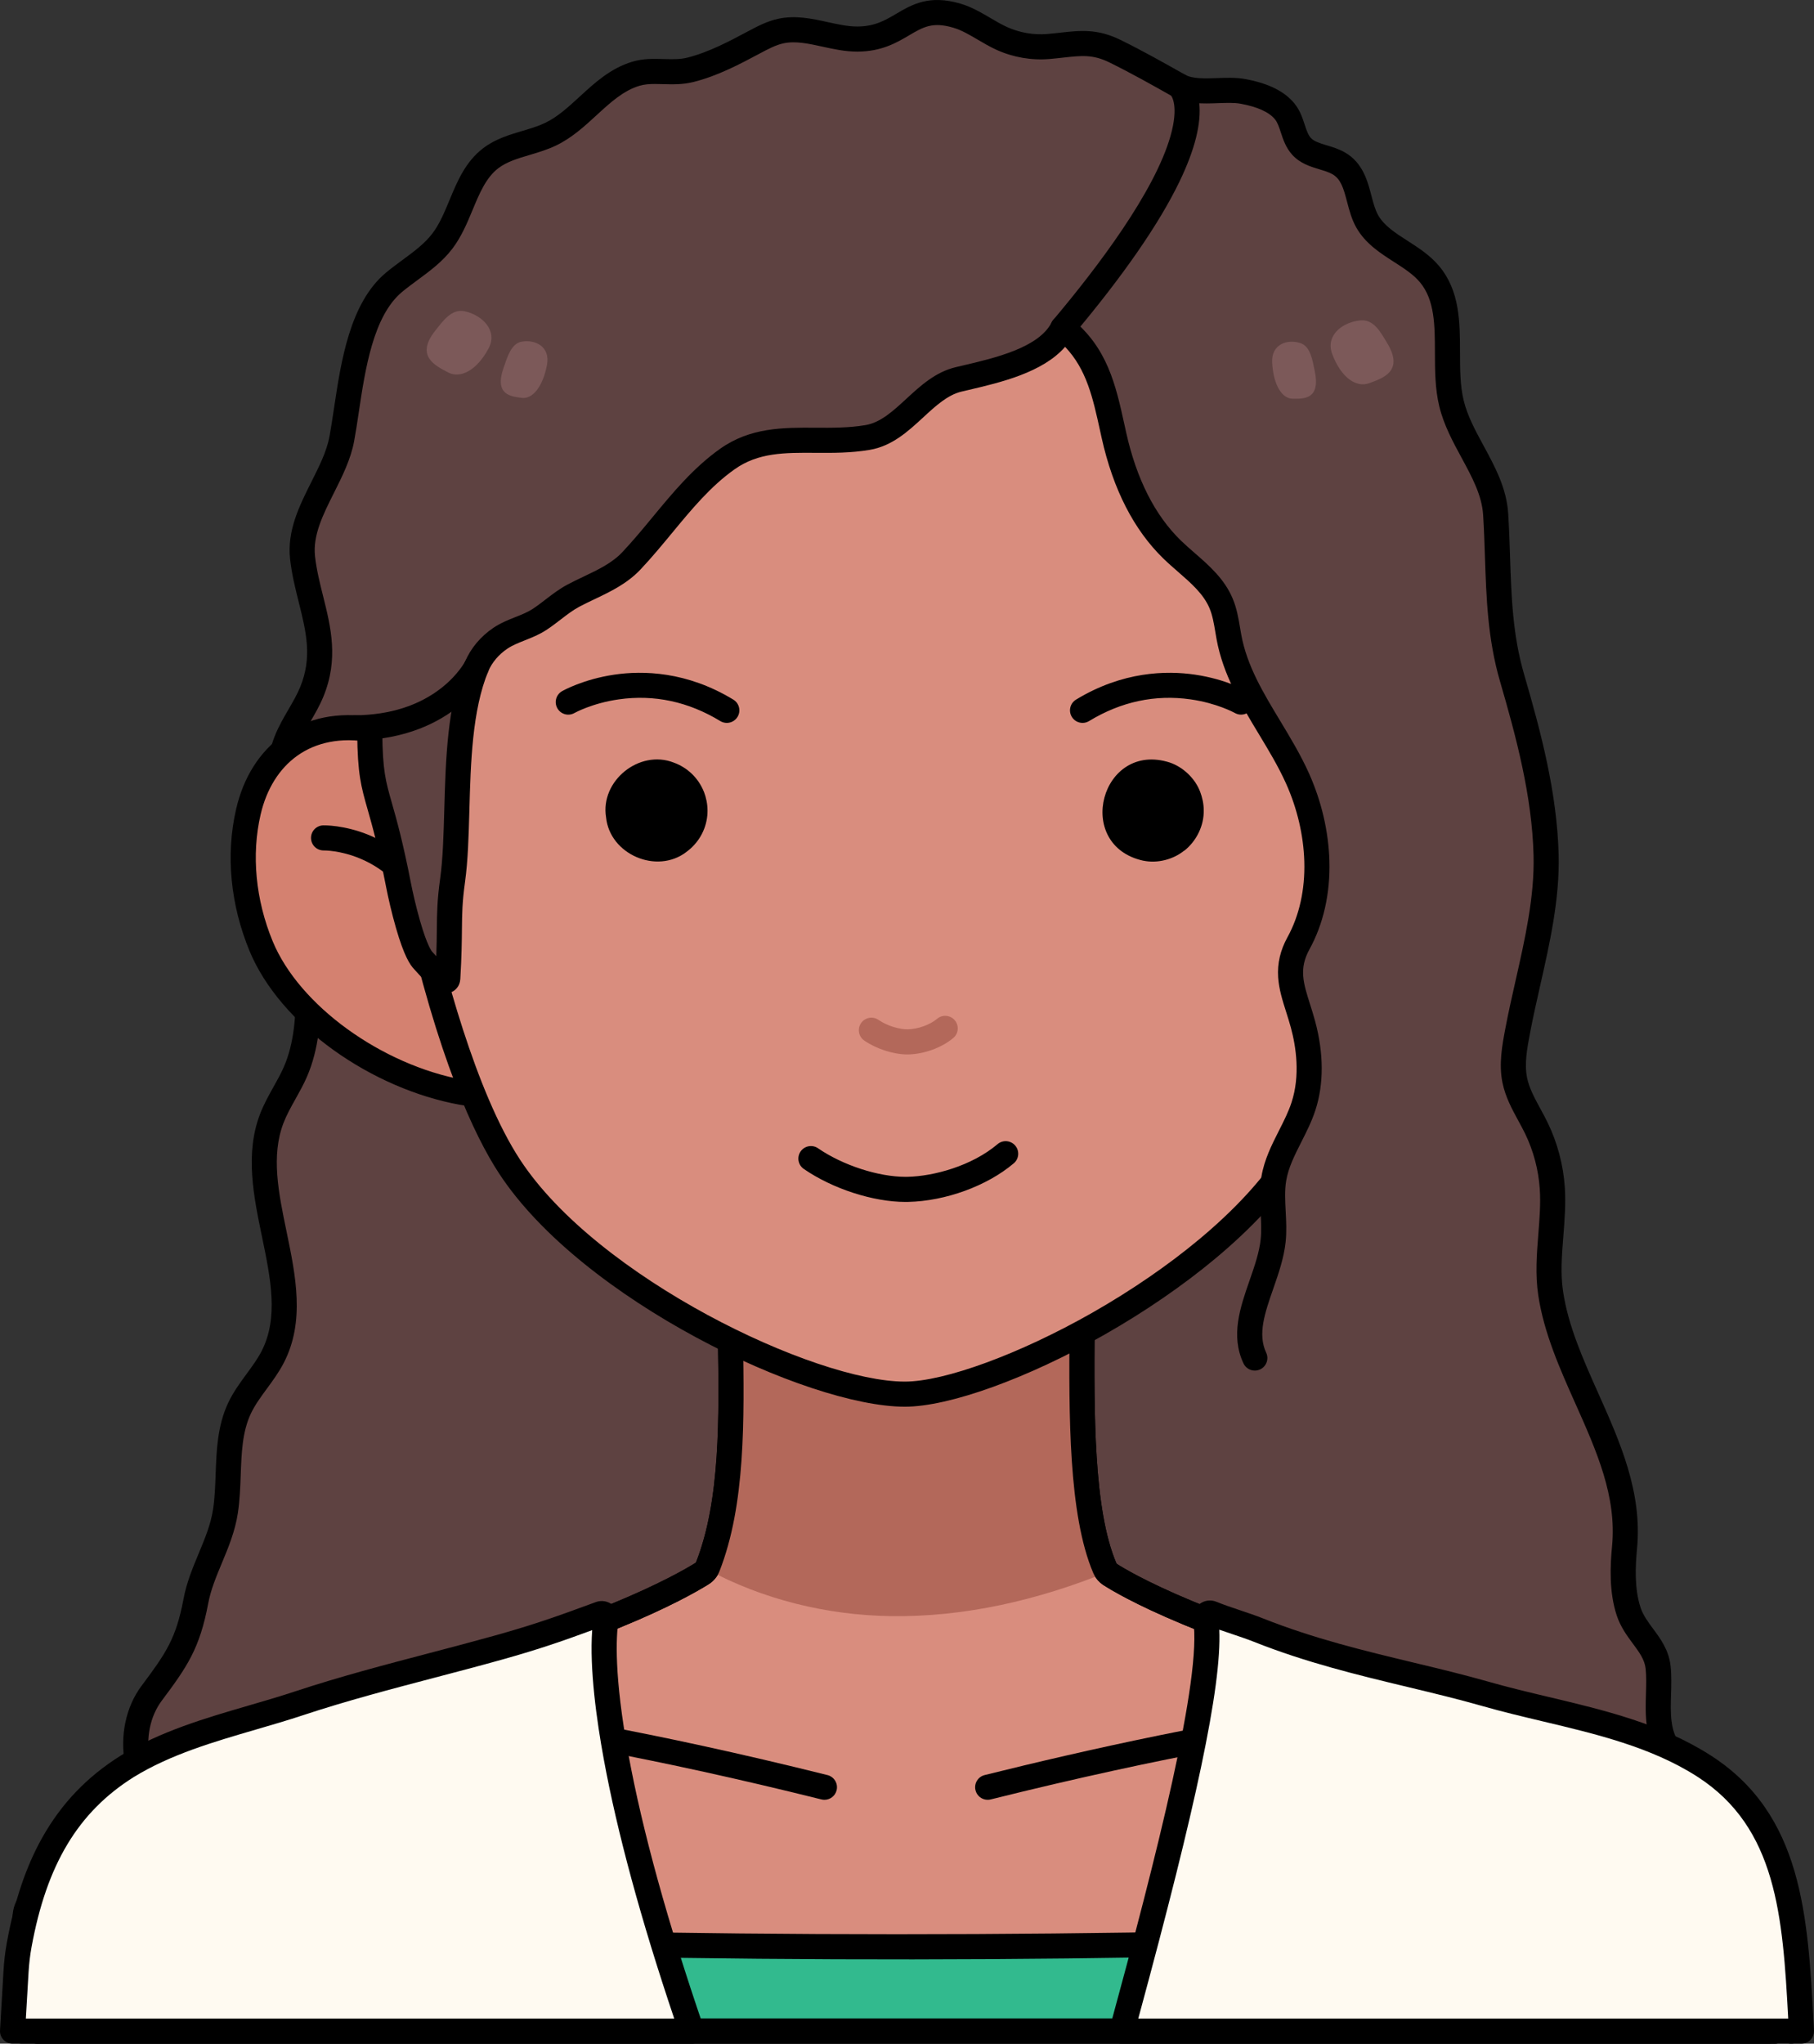 <svg id="Color_x2B_Outline" viewBox="0 0 2530.021 2849.352" xmlns="http://www.w3.org/2000/svg"><rect x="0" y="0" width="2530.021" height="2849.352" fill="#333333" stroke="none"/><path d="m2331.865 2614.853c28.591-41.355 57.567-98.036 28.649-139.145-9.088-12.918-22.758-21.724-32.03-34.501-24.733-34.082-11.726-77.9-15.874-116.482-3.368-31.331-31.107-47.645-41.078-77.834-9.35-28.308-8.528-60.312-5.737-89.602 12.111-127.1-84.803-233.337-103.028-353.857-7.323-48.43 5.44-97.781 2.262-146.658-1.893-29.115-9.511-57.847-22.292-84.075-10.703-21.965-25.145-42.639-30.041-66.578-4.577-22.382-.358-45.518 3.861-67.97 15.16-80.681 41.87-163.406 39.824-245.776-2.092-84.236-24.168-167.24-47.585-247.677-22.179-76.186-17.853-149.933-22.779-227.875-3.514-55.597-48.38-100.087-61.565-154.216-14.69-60.311 9.198-132.795-30.667-180.376-24.532-29.28-67.861-40.23-86.782-73.415-14.931-26.187-10.765-64.304-39.915-81.101-16.603-9.567-38.88-9.442-51.765-23.623-12.532-13.793-11.82-34.572-23.634-48.921-13.732-16.679-37.894-24.045-58.275-27.766-27.061-4.941-65.01 5.618-89.019-7.917-29.431-16.592-58.893-33.186-89.224-48.096-33.763-16.597-56.286-9.678-92.696-6.583-22.254 1.892-44.976-2.024-65.313-11.254-21.274-9.656-39.984-24.988-62.378-31.644-65.921-19.592-74.069 32.322-138.833 32.55-36.073.127-71.701-18.789-106.958-11.156-13.235 2.866-25.37 9.328-37.316 15.706-28.448 15.187-57.602 30.587-89.101 38.4-25.915 6.428-51.184-1.933-75.684 5.414-47.789 14.331-74.912 63.164-119.013 84.307-27.107 12.995-59.403 15.199-83.337 33.388-35.936 27.31-40.294 79.902-67.674 115.784-17.902 23.461-44.519 38.331-67.209 57.2-55.582 46.222-60.479 151.224-72.961 218.461-10.32 55.583-61.151 106.899-54.725 165.439 7.107 64.738 40.961 119.059 12.843 187.296-9.748 23.657-25.925 44.27-35.339 68.062-23.408 59.161-1.635 125.183 12.36 187.248 12.161 53.934 18.285 109.226 18.22 164.514-.044 37.404-3.114 75.648-18.073 109.931-9.703 22.238-24.171 42.234-32.874 64.882-40.483 105.348 52.859 231.96 1.349 332.377-12.99 25.324-34.172 45.843-46.343 71.57-20.767 43.896-12.392 95.441-19.621 143.461-6.76 44.902-33.041 81.637-41.318 125.688-10.937 58.21-26.427 81.312-61.508 128.166-40.074 53.521-24.3 141.927 31.587 177.034-29.071 17.039-3.197 63.307 25.292 81.372 70.588 44.759 152.606 65.442 233.499 83.451 566.481 126.116 1152.404 151.784 1728.867 91.5 36.812-3.85 76.697-9.535 102.696-36.835 25.999-27.301 33.455-130.451-1.745-142.268z" fill="#5e4241"/><path d="m1638.494 2842.531c-92.777.001-185.069-2.313-276.642-6.948-294.022-14.883-584.582-53.926-863.608-116.045-80.963-18.025-166.111-39.494-239.067-85.754-22.76-14.433-46.675-45.428-46.168-74.445.123-7.037 1.697-13.532 4.6-19.271-21.843-19.716-37.216-47.873-43.16-79.882-7.478-40.265.982-80.386 23.212-110.075 33.807-45.152 47.939-65.678 58.317-120.909 4.302-22.893 12.889-43.502 21.194-63.433 8.647-20.754 16.815-40.357 20.018-61.63 2.372-15.752 2.961-31.92 3.583-49.037 1.207-33.16 2.454-67.448 17.525-99.303 7.079-14.965 16.558-27.883 25.725-40.375 7.869-10.724 15.303-20.853 20.866-31.697 23.896-46.586 12.565-101.293.569-159.213-11.806-57.003-24.014-115.946-2.683-171.455 5.204-13.542 12.1-25.876 18.77-37.805 5.318-9.514 10.342-18.499 14.399-27.799 14.656-33.588 16.577-72.662 16.612-102.952.063-53.957-5.922-108.005-17.791-160.645-1.87-8.294-3.936-16.886-5.934-25.195-13.716-57.056-27.897-116.054-5.627-172.34 5.305-13.408 12.349-25.53 19.161-37.254 6.155-10.593 11.969-20.598 16.27-31.036 17.219-41.784 8.322-77.347-1.979-118.524-4.792-19.158-9.748-38.969-12.078-60.195-4.343-39.562 13.082-74.288 29.935-107.872 10.893-21.707 21.181-42.21 24.979-62.671 2.217-11.94 4.206-25.227 6.313-39.292 9.833-65.651 22.071-147.356 72.664-189.429 7.539-6.271 15.404-12.061 23.012-17.659 15.802-11.631 30.728-22.617 41.475-36.702 10.012-13.12 16.756-29.345 23.896-46.522 10.989-26.436 22.353-53.771 47.102-72.579 16.893-12.837 36.141-18.558 54.754-24.091 11.315-3.363 22.004-6.54 31.606-11.144 17.375-8.33 32.292-22.03 48.085-36.535 21.239-19.508 43.203-39.68 73.468-48.755 15.314-4.592 29.867-4.163 43.942-3.749 11.468.334 22.299.655 32.555-1.888 29.959-7.431 59.24-23.062 85.073-36.852 12.273-6.553 26.185-13.979 41.854-17.372 24.188-5.238 47.082-.221 69.222 4.633 14.372 3.149 27.956 6.127 41.073 6.127.103 0 .202-.001.305-.001 24.156-.085 38.757-8.693 54.214-17.809 21.491-12.674 45.851-27.04 89.665-14.015 15.52 4.611 28.81 12.433 41.663 19.997 7.884 4.639 15.33 9.021 22.963 12.485 17.682 8.024 37.256 11.4 56.598 9.753 6.26-.531 12.14-1.187 17.826-1.819 27.764-3.088 51.74-5.76 84.072 10.134 30.984 15.231 61.036 32.173 90.099 48.557 10.344 5.831 27.761 5.212 44.61 4.617 13.045-.463 26.526-.94 38.958 1.328 32.284 5.896 54.737 16.971 68.642 33.859 7.82 9.499 11.319 20.151 14.407 29.55 2.535 7.719 4.725 14.385 8.669 18.727 4.479 4.93 12.698 7.409 22.214 10.281 7.947 2.398 16.955 5.117 25.337 9.946 24.893 14.343 31.538 39.736 36.877 60.14 2.684 10.255 5.218 19.941 9.503 27.456 8.37 14.681 24.181 24.832 40.92 35.58 15.458 9.925 31.442 20.188 44.074 35.264 28.909 34.505 29.009 78.054 29.104 120.169.055 23.96.106 46.592 5.151 67.305 5.236 21.501 16.194 41.712 27.796 63.111 15.738 29.028 32.012 59.045 34.23 94.143 1.28 20.247 1.947 40.338 2.593 59.767 1.875 56.457 3.646 109.783 19.523 164.32 23.242 79.836 46.115 165.067 48.276 252.134 1.53 61.576-12.337 122.874-25.747 182.153-5.017 22.176-10.203 45.107-14.371 67.289-3.87 20.595-7.871 41.891-3.916 61.233 2.992 14.632 10.587 28.586 18.627 43.358 3.35 6.153 6.812 12.517 10 19.059 13.689 28.092 21.997 59.423 24.023 90.606 1.489 22.899-.308 45.623-2.045 67.597-2.138 27.042-4.157 52.583-.378 77.58 7.268 48.054 27.588 93.573 49.101 141.766 30.249 67.764 61.529 137.834 54.046 216.367-2.325 24.397-3.865 55.817 4.933 82.453 3.521 10.658 10.269 19.774 17.412 29.426 10.34 13.968 22.06 29.801 24.448 52.026 1.424 13.239 1.021 26.644.632 39.605-.771 25.641-1.498 49.859 12.006 68.469 3.597 4.954 8.47 9.572 13.629 14.461 6.349 6.015 12.913 12.235 18.551 20.25 16.178 22.997 19.447 51.424 9.717 84.489-5.509 18.72-15.04 38.684-28.998 60.682 5.463 6.424 10.431 15.664 13.721 28.939 9.577 38.642 1.623 103.601-22.983 129.438-29.57 31.051-72.309 37.86-113.549 42.173-198.481 20.757-397.425 31.171-594.24 31.171zm-724.834-2725.454c-7.704 0-15.015.494-21.74 2.511-22.563 6.766-40.673 23.398-59.846 41.007-16.986 15.602-34.551 31.733-56.629 42.318-12.104 5.803-24.642 9.529-36.766 13.133-16.322 4.852-31.74 9.434-43.548 18.407-17.231 13.096-26.329 34.979-35.96 58.147-7.683 18.481-15.627 37.593-28.392 54.32-13.787 18.068-31.46 31.077-48.551 43.657-7.528 5.541-14.638 10.774-21.381 16.382-40.334 33.542-51.477 107.931-60.429 167.703-2.153 14.376-4.188 27.955-6.516 40.496-4.704 25.337-16.603 49.049-28.109 71.979-15.243 30.378-29.641 59.07-26.426 88.356 2.07 18.86 6.732 37.497 11.241 55.52 10.812 43.223 21.993 87.917.387 140.353-5.207 12.636-11.898 24.15-18.369 35.286-6.447 11.097-12.538 21.578-16.878 32.547-18.197 45.993-5.33 99.519 7.113 151.282 2.025 8.428 4.12 17.143 6.045 25.678 12.441 55.176 18.716 111.828 18.648 168.384-.04 33.68-2.296 77.405-19.532 116.909-4.747 10.878-10.433 21.047-15.931 30.881-6.348 11.353-12.343 22.076-16.648 33.279-17.645 45.917-6.992 97.35 4.285 151.802 12.699 61.314 25.831 124.716-3.7 182.286-6.837 13.327-15.455 25.072-23.789 36.43-8.568 11.676-16.661 22.704-22.306 34.636-11.993 25.35-13.059 54.619-14.186 85.607-.631 17.337-1.283 35.265-3.95 52.976-3.845 25.54-13.237 48.082-22.32 69.881-7.961 19.105-15.48 37.15-19.104 56.434-11.772 62.652-29.308 88.154-64.698 135.423-16.386 21.885-22.516 52.03-16.818 82.707 5.554 29.904 21.483 55.061 43.705 69.02 5.179 3.253 8.283 8.973 8.189 15.087s-3.373 11.737-8.649 14.829c-2.543 1.491-4.029 3.15-4.101 7.221-.229 13.099 14.029 34.202 29.916 44.275 68.242 43.271 146.756 63.076 227.93 81.148 277.112 61.693 565.709 100.471 857.772 115.254 284.032 14.38 575.219 6.277 865.472-24.077 36.196-3.785 70.458-9.043 91.844-31.499 13.012-13.663 22.491-64.062 14.357-96.882-2.925-11.802-7.033-16.067-9-16.728-5.213-1.751-9.301-5.85-11.036-11.068-1.734-5.219-.916-10.95 2.212-15.474 37.011-53.532 46.677-93.61 28.729-119.124-3.624-5.152-8.663-9.926-13.997-14.98-6.088-5.769-12.384-11.733-17.882-19.31-20.521-28.277-19.534-61.11-18.664-90.077.37-12.323.72-23.964-.446-34.814-1.374-12.778-8.978-23.05-17.78-34.943-8.078-10.912-17.233-23.281-22.516-39.272-10.841-32.822-9.189-68.946-6.54-96.75 6.608-69.359-21.454-132.225-51.165-198.78-21.518-48.204-43.769-98.049-51.745-150.8-4.382-28.976-2.107-57.747.093-85.57 1.715-21.693 3.335-42.185 2.01-62.568-1.735-26.688-8.845-53.503-20.561-77.545-2.843-5.834-5.969-11.578-9.279-17.659-8.916-16.382-18.135-33.321-22.175-53.078-5.331-26.069-.476-51.91 3.808-74.708 4.287-22.814 9.546-46.064 14.633-68.549 12.938-57.193 26.316-116.334 24.896-173.562-2.059-82.871-24.294-165.593-46.894-243.22-17.106-58.762-19.034-116.807-20.899-172.941-.636-19.172-1.295-38.996-2.541-58.722-1.732-27.401-15.497-52.789-30.069-79.669-12.154-22.418-24.723-45.6-31.033-71.51-6.029-24.755-6.089-50.556-6.146-75.508-.086-37.532-.166-72.984-20.933-97.771-9.204-10.985-22.296-19.391-36.156-28.29-19.56-12.559-39.785-25.545-52.415-47.695-6.571-11.525-9.817-23.933-12.958-35.932-5.133-19.615-8.868-31.978-20.49-38.674-4.885-2.814-11.243-4.733-17.975-6.765-12.661-3.82-27.011-8.151-38.007-20.253-8.963-9.864-12.71-21.273-16.017-31.34-2.434-7.407-4.535-13.805-8.176-18.227-8.311-10.095-24.43-17.387-47.908-21.675-8.697-1.588-19.74-1.196-31.43-.781-20.681.73-44.113 1.562-63.04-9.106-28.639-16.145-58.252-32.84-88.35-47.635-23.166-11.388-38.824-9.643-64.761-6.759-5.909.658-12.02 1.338-18.733 1.909-25.293 2.149-50.901-2.26-74.028-12.757-9.321-4.231-17.927-9.295-26.249-14.192-11.55-6.797-22.46-13.218-33.882-16.611-29.201-8.679-42.215-1.004-61.917 10.614-17.031 10.043-38.228 22.541-71.868 22.659-.142.001-.285.001-.427.001-16.909 0-33-3.527-48.567-6.938-19.331-4.236-37.59-8.236-54.322-4.614-10.899 2.359-21.526 8.033-32.777 14.04-27.633 14.751-58.951 31.47-93.131 39.947-14.914 3.698-29.309 3.274-42.011 2.901-3.777-.111-7.491-.22-11.117-.22z"/><path d="m2468.121 2746.636c-15.639-123.168-16.765-203.065-94.227-260.827-86.099-64.204-243.891-101.061-405.272-139.598-286.381-68.386-405.531-141.482-419.98-150.811-.96-.62-1.849-1.301-2.695-2.069-2.165-1.968-3.913-4.336-5.059-7.028-39.46-92.672-31.013-264.266-31.506-401.338l-.629-176.121c-.04-11.27-9.187-20.384-20.457-20.384h-449.192c-11.27 0-20.417 9.114-20.457 20.384l-.629 176.116c-.486 136.595 12.755 288.115-30.831 399.328-1.586 4.047-4.477 7.454-8.168 9.75-27.022 16.81-151.96 88.109-420.241 152.174-161.158 38.483-318.839 75.292-404.927 139.331-77.678 57.783-78.908 137.737-94.571 261.094-3.143 24.742-5.497 53.451-7.191 85.15h2423.221c-1.693-31.691-4.048-60.415-7.189-85.151z" fill="#d98d7e"/><path d="m2475.31 2849.286h-2423.222c-4.804 0-9.396-1.975-12.7-5.46-3.305-3.486-5.031-8.178-4.775-12.975 1.771-33.109 4.229-62.186 7.307-86.42 1.634-12.865 3.11-25.266 4.538-37.258 12.408-104.181 21.373-179.452 96.948-235.672 87.366-64.989 240.335-101.502 402.286-140.158l9.021-2.153c113.166-27.023 213.435-58.306 298.02-92.979 67.11-27.509 104.208-49.049 117.043-57.033.527-.328.924-.781 1.118-1.276 33.89-86.47 32.104-201.147 30.376-312.05-.416-26.715-.847-54.34-.752-80.955l.629-176.115c.076-20.856 17.104-37.822 37.957-37.822h449.192c20.855 0 37.883 16.967 37.957 37.822l.629 176.12c.077 21.387-.061 43.131-.205 66.151-.747 118.805-1.595 253.46 30.312 328.394.121.285.38.617.729.934.128.116.258.215.42.319 12.45 8.038 129.89 80.515 414.549 148.49l8.781 2.097c162.229 38.723 315.462 75.299 402.889 140.493 75.273 56.133 84.197 131.175 96.548 235.038 1.439 12.104 2.928 24.621 4.577 37.613 3.077 24.228 5.534 53.303 7.305 86.421.256 4.796-1.471 9.487-4.775 12.974-3.306 3.485-7.898 5.46-12.702 5.46zm-2404.663-35h2386.104c-1.592-24.673-3.601-46.625-5.99-65.444 0-.001 0-.001 0-.001-1.668-13.131-3.164-25.718-4.612-37.89-5.878-49.438-10.955-92.132-22.619-126.978-12.131-36.24-30.665-62.188-60.096-84.135-81.646-60.884-231.47-96.646-390.092-134.509l-8.784-2.097c-121.232-28.95-227.083-62.061-314.612-98.412-67.737-28.133-101.93-48.995-110.795-54.719-1.789-1.155-3.414-2.404-4.973-3.82-4.117-3.742-7.276-8.157-9.391-13.123-34.75-81.609-33.878-220.12-33.109-342.326.145-22.931.28-44.591.204-65.806l-.629-176.12c-.006-1.625-1.332-2.947-2.957-2.947h-449.192c-1.625 0-2.951 1.322-2.957 2.948l-.629 176.114c-.094 26.28.334 53.734.748 80.285 1.779 114.292 3.62 232.476-32.786 325.366-2.927 7.469-8.331 13.941-15.219 18.225-32.282 20.082-158.371 90.565-425.419 154.335l-9.024 2.154c-158.354 37.798-307.927 73.499-389.521 134.196-29.562 21.99-48.177 48.001-60.358 84.337-11.715 34.942-16.817 77.784-22.726 127.393-1.437 12.058-2.921 24.526-4.572 37.527-2.392 18.827-4.401 40.78-5.994 65.447z"/><path d="m2467.334 2831.786h-2405.819-30.83l4.516-161.934c1.312-15.889 14.723-28.124 30.83-28.124-3.535 95.02 2256.251 95.708 2390.559 8.092 12.066-7.871 28.602-3.051 34.503 10.091 1.379 3.072 2.265 40.39 2.556 43.915l4.514 127.96" fill="#32ba8e"/><path d="m2498.152 2849.286c-6.621.001-12.438-3.704-15.403-9.208-2.956 5.482-8.75 9.208-15.415 9.208h-2436.649c-4.726 0-9.251-1.911-12.546-5.3-3.295-3.388-5.079-7.964-4.947-12.688l4.516-161.934c.009-.318.026-.636.053-.952 2.045-24.776 23.248-44.184 48.271-44.184 4.754 0 9.304 1.935 12.603 5.357 1.848 1.919 3.214 4.212 4.027 6.693 2.976 1.764 11.261 5.666 31.787 10.364 20.065 4.591 47.58 9.014 81.779 13.145 65.841 7.951 156.379 14.866 269.099 20.551 210.05 10.593 488.649 16.44 784.48 16.464h1.781c293.979 0 574.229-5.735 789.309-16.154 327.984-15.889 393.282-37.103 406.133-45.485 10.053-6.557 22.477-8.364 34.077-4.962 11.586 3.398 21.046 11.615 25.951 22.542 1.836 4.088 2.476 7.04 3.728 41.819.119 3.314.254 7.071.312 7.891.022.274.033.481.043.756l4.514 127.96c.341 9.659-7.214 17.766-16.872 18.106-.212.008-.422.011-.631.011zm-2449.472-35h2418.653c5.106 0 9.703 2.188 12.902 5.677l-4.064-115.206c-.086-1.309-.172-3.575-.364-8.936-.245-6.797-.852-23.665-1.46-30.02-.997-1.233-2.297-1.782-3.094-2.016-1.042-.307-3.09-.622-5.102.691-11.562 7.542-38.752 18.914-140.939 30.535-68.307 7.768-160.31 14.546-273.453 20.146-210.981 10.442-487.444 16.35-778.463 16.634-291.336.269-569.18-5.101-782.332-15.16-114.496-5.404-208.117-12.039-278.265-19.721-104.432-11.437-133.826-22.559-146.852-29.93-3.003-1.699-5.512-3.48-7.6-5.299-3.027 2.116-5.144 5.429-5.57 9.235z"/><path d="m1544.416 2191.792c-1.463-1.625-2.666-3.465-3.528-5.489-39.46-92.672-31.013-264.266-31.506-401.338l-.629-176.121c-.04-11.27-9.187-20.384-20.457-20.384h-449.192c-11.27 0-20.417 9.114-20.457 20.384l-.629 176.116c-.486 136.595 12.755 288.115-30.831 399.328-.461 1.176-1.043 2.289-1.712 3.345 77.623 42.237 167.423 64.206 256.126 65.616 103.838 1.65 206.185-22.338 302.815-61.457z" fill="#b3685a"/><path d="m2475.31 2849.286h-2423.222c-4.804 0-9.396-1.975-12.7-5.46-3.305-3.486-5.031-8.178-4.775-12.975 1.771-33.109 4.229-62.186 7.307-86.42 1.634-12.865 3.11-25.266 4.538-37.258 12.408-104.181 21.373-179.452 96.948-235.672 87.366-64.989 240.335-101.502 402.286-140.158l9.021-2.153c113.166-27.023 213.435-58.306 298.02-92.979 67.11-27.509 104.208-49.049 117.043-57.033.527-.328.924-.781 1.118-1.276 33.89-86.47 32.104-201.147 30.376-312.05-.416-26.715-.847-54.34-.752-80.955l.629-176.115c.076-20.856 17.104-37.822 37.957-37.822h449.192c20.855 0 37.883 16.967 37.957 37.822l.629 176.12c.077 21.387-.061 43.131-.205 66.151-.747 118.805-1.595 253.46 30.312 328.394.121.285.38.617.729.934.128.116.258.215.42.319 12.45 8.038 129.89 80.515 414.549 148.49l8.781 2.097c162.229 38.723 315.462 75.299 402.889 140.493 75.273 56.133 84.197 131.175 96.548 235.038 1.439 12.104 2.928 24.621 4.577 37.613 3.077 24.228 5.534 53.303 7.305 86.421.256 4.796-1.471 9.487-4.775 12.974-3.306 3.485-7.898 5.46-12.702 5.46zm-2404.663-35h2386.104c-1.592-24.673-3.601-46.625-5.99-65.444 0-.001 0-.001 0-.001-1.668-13.131-3.164-25.718-4.612-37.89-5.878-49.438-10.955-92.132-22.619-126.978-12.131-36.24-30.665-62.188-60.096-84.135-81.646-60.884-231.47-96.646-390.092-134.509l-8.784-2.097c-121.232-28.95-227.083-62.061-314.612-98.412-67.737-28.133-101.93-48.995-110.795-54.719-1.789-1.155-3.414-2.404-4.973-3.82-4.117-3.742-7.276-8.157-9.391-13.123-34.75-81.609-33.878-220.12-33.109-342.326.145-22.931.28-44.591.204-65.806l-.629-176.12c-.006-1.625-1.332-2.947-2.957-2.947h-449.192c-1.625 0-2.951 1.322-2.957 2.948l-.629 176.114c-.094 26.28.334 53.734.748 80.285 1.779 114.292 3.62 232.476-32.786 325.366-2.927 7.469-8.331 13.941-15.219 18.225-32.282 20.082-158.371 90.565-425.419 154.335l-9.024 2.154c-158.354 37.798-307.927 73.499-389.521 134.196-29.562 21.99-48.177 48.001-60.358 84.337-11.715 34.942-16.817 77.784-22.726 127.393-1.437 12.058-2.921 24.526-4.572 37.527-2.392 18.827-4.401 40.78-5.994 65.447z"/><path d="m1149.858 2509.349c-1.401 0-2.823-.169-4.244-.523-467.458-116.462-691.837-117.81-694.049-117.81-9.665 0-17.5-7.835-17.5-17.5s7.835-17.5 17.5-17.5c2.325 0 58.273.17 173.263 14.934 105.57 13.555 283.086 42.586 529.247 103.915 9.378 2.336 15.087 11.833 12.75 21.211-1.982 7.958-9.121 13.273-16.967 13.273z"/><path d="m1377.518 2509.349c-7.847.001-14.984-5.315-16.967-13.273-2.337-9.378 3.372-18.875 12.75-21.211 135.87-33.852 337.98-79.357 529.248-103.915 114.988-14.764 170.938-14.934 173.263-14.934 9.665 0 17.5 7.835 17.5 17.5 0 9.662-7.831 17.495-17.492 17.5-.555.001-56.809.22-170.004 14.802-104.478 13.459-280.205 42.256-524.054 103.008-1.419.354-2.843.523-4.244.523z"/><path d="m845.297 2256.705c.698-4.587-3.78-8.235-8.137-6.64-46.767 17.121-80.651 29.933-142.605 47.223-92.063 25.692-186.228 47.337-277 77.381-80.495 26.642-167.496 43.312-240.296 88.149-93.532 58.708-131.944 147.29-150.5 248.803-2.261 12.369-3.682 24.873-4.416 37.42l-4.842 82.811h42.976 33.327 718.973 152c-111.162-324.033-130.32-503.942-119.48-575.147z" fill="#fffaf1"/><path d="m964.775 2849.351h-947.275c-4.818 0-9.424-1.987-12.73-5.492-3.307-3.506-5.021-8.219-4.739-13.029l4.842-82.811c.799-13.653 2.37-26.959 4.671-39.546 10.629-58.147 26.683-105.857 49.08-145.856 26.722-47.724 62.484-85.217 109.331-114.622.042-.026.084-.053.127-.078 55.253-34.029 118.003-52.312 178.688-69.994 21.612-6.297 43.96-12.809 65.287-19.867 61.234-20.268 124.712-36.933 186.1-53.049 30.155-7.916 61.338-16.103 91.695-24.574 57.159-15.951 90.23-28.078 132.1-43.431l9.193-3.37c7.799-2.853 16.636-1.363 23.063 3.892 6.521 5.333 9.658 13.488 8.391 21.815-3.458 22.718-6.25 77.217 13.901 186.97 19.473 106.057 54.742 233.861 104.829 379.864 1.834 5.347.974 11.249-2.312 15.85-3.286 4.599-8.59 7.328-14.242 7.328zm-928.722-35h904.291c-46.488-138.045-79.526-259.639-98.27-361.723-9.858-53.69-20.005-125.781-16.125-179.816-38.94 14.26-71.925 26.049-126.69 41.331-30.618 8.545-61.933 16.766-92.216 24.717-60.864 15.979-123.8 32.501-183.989 52.422-21.928 7.258-44.584 13.859-66.494 20.243-58.429 17.024-118.849 34.63-170.062 66.154-77.487 48.666-121.449 121.793-142.524 237.087-2.045 11.188-3.444 23.063-4.161 35.297zm791.943-560.28c-.003.017-.005.034-.008.051.003-.017.005-.034.008-.051z"/><path d="m2376.616 2462.273c-90.633-58.205-202.236-71.297-304.318-100.466-100.71-28.777-207.623-45.56-317.333-89.144-19.82-7.874-44.463-14.844-65.226-23.275-4.402-1.788-9.052 1.957-8.291 6.646 12.005 73.958-35.667 278.824-116.784 575.817h89.056 113.58 680.104 11.343c18.656 0 53.774.001 53.774 0-8.208-152.663-12.69-290.449-135.905-369.578z" fill="#fffaf1"/><path d="m2502.844 2849.352-938.18-.001c-5.455 0-10.599-2.544-13.909-6.88-3.311-4.337-4.41-9.969-2.973-15.23 64.717-236.947 129.155-489.774 116.392-568.402-1.365-8.413 1.927-16.94 8.592-22.255 6.652-5.304 15.681-6.611 23.56-3.409 10.355 4.205 22.118 8.163 33.493 11.99 10.675 3.591 21.712 7.304 31.606 11.234 71.206 28.287 141.812 45.245 210.095 61.645 36.485 8.763 70.946 17.039 105.585 26.938 26.978 7.708 55.341 14.447 82.771 20.964 77.354 18.38 157.342 37.384 226.196 81.604 127.861 82.112 135.385 223.23 143.351 372.634l.573 10.729c.017.312.025.626.025.939 0 8.481-6.375 17.497-18.188 17.5zm-915.275-35.001 893.732.001h12.76c-7.658-143.015-16.106-266.201-126.901-337.354-63.837-40.995-140.874-59.299-215.375-77-27.807-6.607-56.561-13.438-84.295-21.364-33.923-9.692-68.031-17.885-104.143-26.558-69.477-16.686-141.317-33.94-214.843-63.149-9.022-3.584-19.137-6.986-29.846-10.589-5.985-2.015-12.075-4.062-18.096-6.189 1.762 39.85-6.499 101.747-25.461 191.764-18.005 85.473-45.915 197.241-87.532 350.438z"/><path d="m364.185 1319.121c40.76 98.694 163.706 182.694 279.707 203.855 85.454 15.589 56.909-89.041 43.074-209.662-16.695-145.556-84.655-282.183-170.122-296.219-90.382-14.842-152.151 35.905-170.396 114.591-14.322 61.766-6.979 127.59 17.737 187.435z" fill="#d48170"/><path d="m659.405 1541.996c-5.838 0-12.056-.6-18.654-1.804-59.766-10.902-121.952-37.834-175.105-75.832-55.278-39.519-97.056-88.726-117.636-138.559-13.134-31.802-21.46-64.758-24.747-97.953-3.392-34.242-1.327-67.926 6.137-100.115 10.238-44.155 32.73-79.658 65.043-102.67 34.191-24.35 77.498-33.078 125.236-25.236 46.136 7.576 88.789 44.792 123.349 107.624 30.912 56.2 52.691 128.603 61.324 203.869 2.017 17.582 4.354 34.851 6.612 51.55 10.294 76.089 18.425 136.188-11.273 164.553-10.156 9.698-23.662 14.573-40.286 14.573zm-279.046-229.554c36.838 89.196 151.481 172.305 266.673 193.318 13.74 2.509 23.323 1.279 28.484-3.648 16.797-16.042 8.646-76.287.764-134.55-2.283-16.872-4.644-34.319-6.7-52.254-8.127-70.854-28.448-138.682-57.22-190.989-28.777-52.319-63.706-84.266-98.354-89.955-38.431-6.312-72.755.332-99.262 19.208-25.248 17.981-42.971 46.359-51.25 82.067-13.02 56.153-7.03 118.944 16.865 176.803z"/><path d="m601.332 1289.578c2.526 0 5.091-.549 7.523-1.709 8.723-4.161 12.421-14.606 8.26-23.33-28.724-60.211-72.052-87.959-103.343-100.634-34.161-13.838-61.846-13.197-63.009-13.162-9.661.283-17.262 8.345-16.979 18.006.283 9.638 8.298 17.231 17.936 16.981.572-.008 22.918-.225 50.312 11.19 36.478 15.201 64.569 43.021 83.492 82.688 3.003 6.292 9.273 9.97 15.808 9.97z"/><path d="m1991.404 945.299c0 94.12-81.599 501.968-191.614 670.702-114.17 175.107-420.879 327.783-537.825 327.783-131.831 0-440.228-147.478-551.387-317.486-110.716-169.33-178.44-585.047-178.44-680.998 0-283.196 62.375-668.465 729.633-668.465 639.163-.001 729.633 385.268 729.633 668.464z" fill="#d98d7e"/><path d="m1261.966 1961.284c-136.279 0-450.64-148.924-566.033-325.409-34.229-52.351-85.117-159.688-133.167-373.761-31.259-139.267-48.126-267.173-48.126-316.814 0-89.81 6.533-162.127 20.561-227.588 18.874-88.08 50.781-161.141 97.545-223.357 55.174-73.406 131.523-130.302 226.93-169.106 107.53-43.736 242.815-65.913 402.098-65.913 152.839 0 284.161 22.187 390.32 65.943 94.359 38.894 171.066 95.7 227.992 168.842 48.198 61.931 83.257 136.999 104.201 223.123 16.565 68.119 24.618 142.717 24.618 228.057 0 45.667-19.307 170.419-55.087 311.668-23.956 94.569-73.917 268.208-139.367 368.592-27.957 42.88-68.062 86.27-119.198 128.965-44.875 37.467-98.362 74.205-154.68 106.244-107.331 61.059-216.691 100.514-278.607 100.514zm-.194-1666.95c-154.74 0-285.589 21.309-388.911 63.334-46.531 18.926-88.448 42.454-124.586 69.932-33.407 25.402-62.864 54.937-87.552 87.783-98.458 130.993-111.084 298.564-111.084 429.916 0 48.429 17.684 177.307 47.276 309.149 21.193 94.421 66.045 267.042 128.31 362.271 107.806 164.88 410.784 309.563 536.74 309.563 55.426 0 160.434-38.554 261.3-95.937 54.537-31.026 106.252-66.536 149.555-102.69 48.467-40.466 86.254-81.248 112.312-121.213 46.457-71.255 94.315-198.42 134.757-358.071 35.085-138.501 54.016-259.521 54.016-303.073 0-184.136-39.724-324.687-121.44-429.683-53.143-68.281-125.044-121.434-213.709-157.979-101.909-42.004-228.744-63.302-376.984-63.302z"/><path d="m1263.004 1675.779c-45.084 0-101.615-18.243-141.922-45.987-7.961-5.479-9.973-16.376-4.492-24.338 5.479-7.959 16.377-9.972 24.338-4.492 34.379 23.665 84.094 39.818 122.034 39.818.942 0 1.871-.01 2.798-.03 36.674-.79 89.719-15.176 125.557-45.531 7.375-6.246 18.417-5.333 24.664 2.043 6.247 7.375 5.332 18.417-2.043 24.664-37.265 31.564-95.132 52.688-147.423 53.816-1.162.025-2.334.037-3.511.037z"/><path d="m1265.427 1470.142c-19.15 0-43.052-7.673-60.009-19.345-7.962-5.479-9.974-16.376-4.493-24.337s16.379-9.972 24.337-4.493c12.994 8.943 30.393 13.403 40.918 13.167 14.175-.305 30.952-6.344 40.8-14.685 7.376-6.247 18.417-5.331 24.664 2.043 6.247 7.375 5.332 18.418-2.043 24.664-15.911 13.477-40.509 22.492-62.666 22.97-.498.011-1.002.016-1.508.016z" fill="#b3685a"/><path d="m1013.682 1007.897c-3.1 0-6.239-.824-9.08-2.554-44.464-27.057-92.017-37.254-141.328-30.295-37.301 5.26-61.777 18.884-62.02 19.021-8.388 4.803-19.056 1.881-23.858-6.508-4.801-8.389-1.869-19.094 6.519-23.895 1.181-.676 29.405-16.619 72.829-23.038 39.948-5.906 101.184-4.658 166.052 34.816 8.257 5.023 10.877 15.79 5.853 24.046-3.296 5.416-9.06 8.407-14.967 8.407z"/><path d="m1509.861 1007.897c-5.907 0-11.671-2.99-14.966-8.406-5.024-8.256-2.404-19.022 5.853-24.046 64.868-39.475 126.104-40.72 166.052-34.816 43.425 6.419 71.648 22.362 72.829 23.038 8.388 4.801 11.296 15.493 6.495 23.881-4.794 8.376-15.461 11.288-23.843 6.517-.57-.318-24.966-13.792-62.012-19.016-49.312-6.954-96.865 3.239-141.328 30.295-2.841 1.729-5.98 2.552-9.08 2.553z"/><path d="m1678.833 1129.404c.035-8.774-1.952-17.444-5.001-25.629l-.018.007c-6.93-18.401-23.591-34.265-42.2-40.607l.005-.013c-96.129-30.793-134.962 115.618-36.843 136.9l.01-.057c19.623 4.013 41.522-1.648 56.768-14.01l.126.158c16.938-13.336 27.786-35.052 27.153-56.749z"/><path d="m986.797 1129.969c-.032-8.952-1.857-17.847-5.065-26.194l-.053.021c-7.741-19.416-23.376-33.928-42.165-40.62l.005-.015c-47.879-18.554-102.542 25.515-94.235 76.276 5.152 51.862 70.775 80.075 112.062 48.372l-.03-.043c16.128-11.671 27.181-29.894 29.17-50.763l.02.002c.226-2.324.301-4.674.291-7.036z"/><path d="m685.325 897.907c9.603-11.354 23.302-18.157 37.888-20.345 13.944-2.092 28.517-3.403 40.757-11.06 13.157-8.23 23.039-20.707 36.917-28.069 29.56-15.681 62.382-25.858 85.927-50.872 45.63-48.476 80.4-103.914 133.537-141.672 58.161-41.328 125.487-18.266 195.663-30.119 50.842-8.588 77.598-69.285 127.179-81.055 49.468-11.743 122.363-26.169 145.302-71.737 49.387 39.335 58.298 91.917 71.126 149.595 12.846 57.761 36.931 116.482 81.317 159.552 24.228 23.509 54.654 43.038 68.064 74.696 6.336 14.958 8.105 31.114 10.992 46.95 7.049 38.659 14.811 70.369 35.177 105.349 10.419 16.886 20.837 33.773 31.256 50.659 13.697 22.2 29.745 43.404 39.489 67.785.473 1.184.926 2.374 1.358 3.569 9.403 25.975 9.499 54.468 12.408 81.699 2.294 21.479 7.769 44.735-.152 65.704-2.945 7.817-7.454 15.011-11.993 21.899-17.043 25.865-34.153 49.436-27.495 82.724 5.382 26.91 16.404 52.179 21.398 79.264 2.936 15.924 4.287 32.137 3.916 48.353-1.468 64.211-35.534 71.321-48.77 142.695-2.13 11.483 1.384 49.37-.893 86.281-1.208 19.574-20.87 70.154-30.782 108.109-7.23 27.684 24.1 46.634 24.403 46.249 21.396-27.187 185.352-374.254 202.441-405.749 92.831-171.086 86.574-526.153 73.765-638.792-10.673-93.856-64.077-247.218-102.988-331.491-34.563-74.859-129.947-155.533-189.883-212.412-69.725-66.169-162.415-55.631-247.814-83.677-92.803-30.478-187.831-4.101-283.318-11.928-236.125-19.356-435.526 98.345-606.862 257.311-79.065 73.357-91.126 189.77-107.114 295.327-7.972 52.613 9.465 106.131-1.116 159.328-8.831 44.398 10.956 122.115 14.936 168.783 2.389 28.009 8.003 99.593 17.35 126.016 26.807 75.783 14.419 53.548 41.744 129.185 6.027 16.684 49.03 51.723 50.097 33.67 4.344-73.551-.4-85.335 6.676-136.374 11.665-84.132 6.62-173.35 12.987-256.416 5.064-29.456 15.853-56.216 35.11-78.984z" fill="#5e4241"/><g fill="#7c5959"><path d="m1934.75 478.386c24.022 39.531-6.621 48.945-24.869 55.794-18.201 6.83-39.478-7.683-51.796-40.491-9.941-26.478 14.96-44.946 39.73-47.019 18.701-1.565 28.419 17.702 36.935 31.716z"/><path d="m1833.6 516.749c8.686 40.892-15.748 39.173-30.577 39.197-14.79.023-27.059-18.914-28.715-50.452-1.337-25.452 20.934-33.175 39.45-27.117 13.979 4.572 16.763 23.875 19.842 38.372z"/><path d="m607.421 460.579c-28.99 36.046.156 49.391 17.351 58.569 17.15 9.154 40.144-2.448 56.652-33.362 13.322-24.949-8.947-46.518-33.233-51.815-18.336-3.999-30.492 13.829-40.77 26.608z"/><path d="m702.678 511.855c-13.965 39.403 10.484 40.898 25.182 42.862 14.66 1.959 29.302-15.209 35.073-46.258 4.657-25.058-16.411-35.63-35.561-32.049-14.456 2.703-19.743 21.476-24.694 35.445z"/></g><path d="m622.017 1384.75c-11.05 0-20.665-9.094-26.252-14.377-6.672-6.311-13.226-13.626-16.746-17.556-.79-.881-1.383-1.549-1.729-1.916-5.299-5.62-13.655-17.651-25.006-57.073-5.976-20.752-10.953-42.783-13.4-55.345-11.133-57.15-19.716-87.286-25.983-109.29-9.427-33.098-14.158-49.712-14.716-107.392-.094-9.664 7.665-17.575 17.33-17.668.057-.001.115-.001.173-.001 9.586 0 17.402 7.724 17.495 17.331.513 52.965 4.545 67.123 13.38 98.143 6.438 22.608 15.258 53.572 26.675 112.185 1.861 9.552 6.626 31.327 12.68 52.353 10.027 34.824 16.172 42.04 16.84 42.748.466.494 1.27 1.387 2.332 2.572 1.191 1.33 2.32 2.577 3.392 3.748.547-15.321.667-27.282.771-37.63.225-22.373.403-40.044 4.622-70.47 3.887-28.032 4.817-61.52 5.803-96.972 1.898-68.271 4.049-145.651 29.004-205.668 3.711-8.924 13.955-13.148 22.878-9.44 8.925 3.711 13.15 13.954 9.44 22.878-22.467 54.031-24.522 127.969-26.336 193.202-1.013 36.443-1.97 70.866-6.121 100.807-3.911 28.209-4.071 44.067-4.292 66.016-.167 16.601-.375 37.26-2.249 68.992-.63 10.563-7.342 16.587-13.413 18.703-2.232.778-4.43 1.12-6.572 1.12z"/><path d="m1750.133 1910.927c-6.581 0-12.886-3.729-15.86-10.083-18.178-38.822-4.6-77.864 8.532-115.621 6.948-19.98 13.512-38.852 15.485-57.328 1.264-11.826.612-24.107-.077-37.109-.861-16.229-1.752-33.011 1.11-50.189 3.959-23.769 14.393-44.36 24.482-64.273 6.797-13.415 13.217-26.086 17.527-39.293 12.323-37.758 6.316-77.47-.892-104.136-2.047-7.57-4.363-14.872-6.604-21.933-5.175-16.31-10.062-31.715-11.165-48.399-1.279-19.378 2.987-37.678 13.043-55.946 16.47-29.921 24.572-66.393 23.433-105.474-1.061-36.385-9.879-73.996-25.499-108.766-10.61-23.619-24.543-46.703-38.017-69.028-24.491-40.577-49.815-82.536-58.876-132.231-.592-3.245-1.138-6.496-1.664-9.641-2.028-12.091-3.943-23.512-8.227-33.622-8.371-19.764-25.597-34.758-43.834-50.632-6.738-5.866-13.707-11.932-20.302-18.332-41.275-40.051-70.282-96.679-86.213-168.312-.78-3.511-1.547-7.003-2.309-10.475-9.929-45.237-18.672-85.067-48.675-116.494-31.429 35.924-90.364 49.707-135.029 60.155-3.173.742-6.276 1.468-9.291 2.184-19.591 4.651-36.092 19.859-53.561 35.961-21.354 19.682-43.435 40.034-74.745 45.323-26.199 4.425-51.407 4.267-75.779 4.113-42.691-.271-79.569-.5-112.662 23.016-33.454 23.771-59.408 55.174-86.885 88.42-13.949 16.878-28.374 34.331-44.046 50.98-18.839 20.015-42.079 31.082-64.554 41.784-7.27 3.462-14.135 6.731-20.849 10.288-8.95 4.743-17.283 11.152-26.105 17.937-6.411 4.93-13.04 10.028-20.212 14.699-9.843 6.411-20.026 10.452-29.875 14.36-8.93 3.544-17.364 6.892-24.392 11.643-12.068 8.16-21.501 19.332-26.56 31.456-3.724 8.922-13.973 13.133-22.889 9.412-8.92-3.722-13.134-13.97-9.412-22.889 7.657-18.352 21.599-35.033 39.256-46.974 10.182-6.884 20.81-11.102 31.086-15.18 8.627-3.424 16.775-6.658 23.684-11.157 6.023-3.923 11.83-8.388 17.977-13.115 9.585-7.371 19.495-14.993 31.055-21.118 7.376-3.908 14.906-7.494 22.188-10.962 20.459-9.742 39.782-18.944 54.116-34.173 14.899-15.829 28.958-32.839 42.554-49.289 27.714-33.533 56.372-68.207 93.59-94.654 42.295-30.055 88.485-29.769 133.155-29.483 22.878.145 46.536.293 69.729-3.626 21.062-3.558 38.448-19.582 56.854-36.548 20.01-18.442 40.7-37.513 69.197-44.278 3.051-.724 6.191-1.458 9.402-2.21 44.928-10.509 106.457-24.902 124.311-60.368 2.369-4.708 6.733-8.097 11.882-9.226 5.142-1.129 10.527.121 14.651 3.405 51.254 40.822 62.798 93.419 75.02 149.104.755 3.44 1.514 6.9 2.287 10.38 14.422 64.847 40.134 115.58 76.421 150.791 5.916 5.74 12.227 11.234 18.909 17.051 20.431 17.784 41.558 36.174 53.082 63.379 5.891 13.907 8.242 27.928 10.516 41.486.53 3.163 1.031 6.15 1.579 9.151 7.909 43.381 30.495 80.804 54.408 120.424 14.012 23.215 28.5 47.221 39.978 72.771 17.489 38.929 27.364 81.146 28.559 122.088 1.321 45.321-8.276 87.982-27.756 123.371-14.954 27.166-8.679 46.944.821 76.884 2.353 7.416 4.785 15.083 7.029 23.384 12.119 44.83 12.249 87.753.378 124.129-5.146 15.766-12.483 30.247-19.58 44.253-9.308 18.371-18.101 35.724-21.18 54.206-2.231 13.398-1.479 27.574-.684 42.583.732 13.803 1.49 28.075-.07 42.682-2.4 22.466-9.939 44.144-17.23 65.107-11.823 33.995-22.034 63.354-9.893 89.282 4.099 8.753.325 19.171-8.428 23.27-2.396 1.123-4.92 1.655-7.405 1.655z"/><path d="m495.624 1032.321c-9.561 0-17.371-7.688-17.493-17.275-.124-9.665 7.609-17.6 17.273-17.724 48.485-.621 89.054-13.54 120.58-38.399 23.528-18.553 33.062-37.275 33.156-37.463l-.048.097 31.494 15.27c-4.415 9.105-18.055 29.498-41.17 48.175-26.093 21.082-72.181 46.404-143.563 47.319-.076 0-.153 0-.229 0z"/><path d="m1644.397 119.488s75.048 56.287-161.923 337.697" fill="#5e4241"/><path d="m1482.465 474.685c-3.98.001-7.98-1.35-11.264-4.114-7.393-6.226-8.339-17.265-2.113-24.658 62.262-73.938 141.145-178.374 163.361-256.02 11.992-41.915 1.652-55.806.559-57.117-6.956-5.95-8.181-16.362-2.611-23.788 5.8-7.732 16.768-9.3 24.5-3.5 7.055 5.291 15.397 17.994 17.657 37.781 3.241 28.386-6.01 65.359-27.497 109.894-28.578 59.23-78.775 131.666-149.197 215.295-3.462 4.11-8.412 6.227-13.395 6.227zm151.41-341.214c.007.006.014.011.021.017-.007-.006-.014-.011-.021-.017zm-.02-.014c.006.005.012.009.018.014-.006-.006-.012-.01-.018-.014z"/></svg>